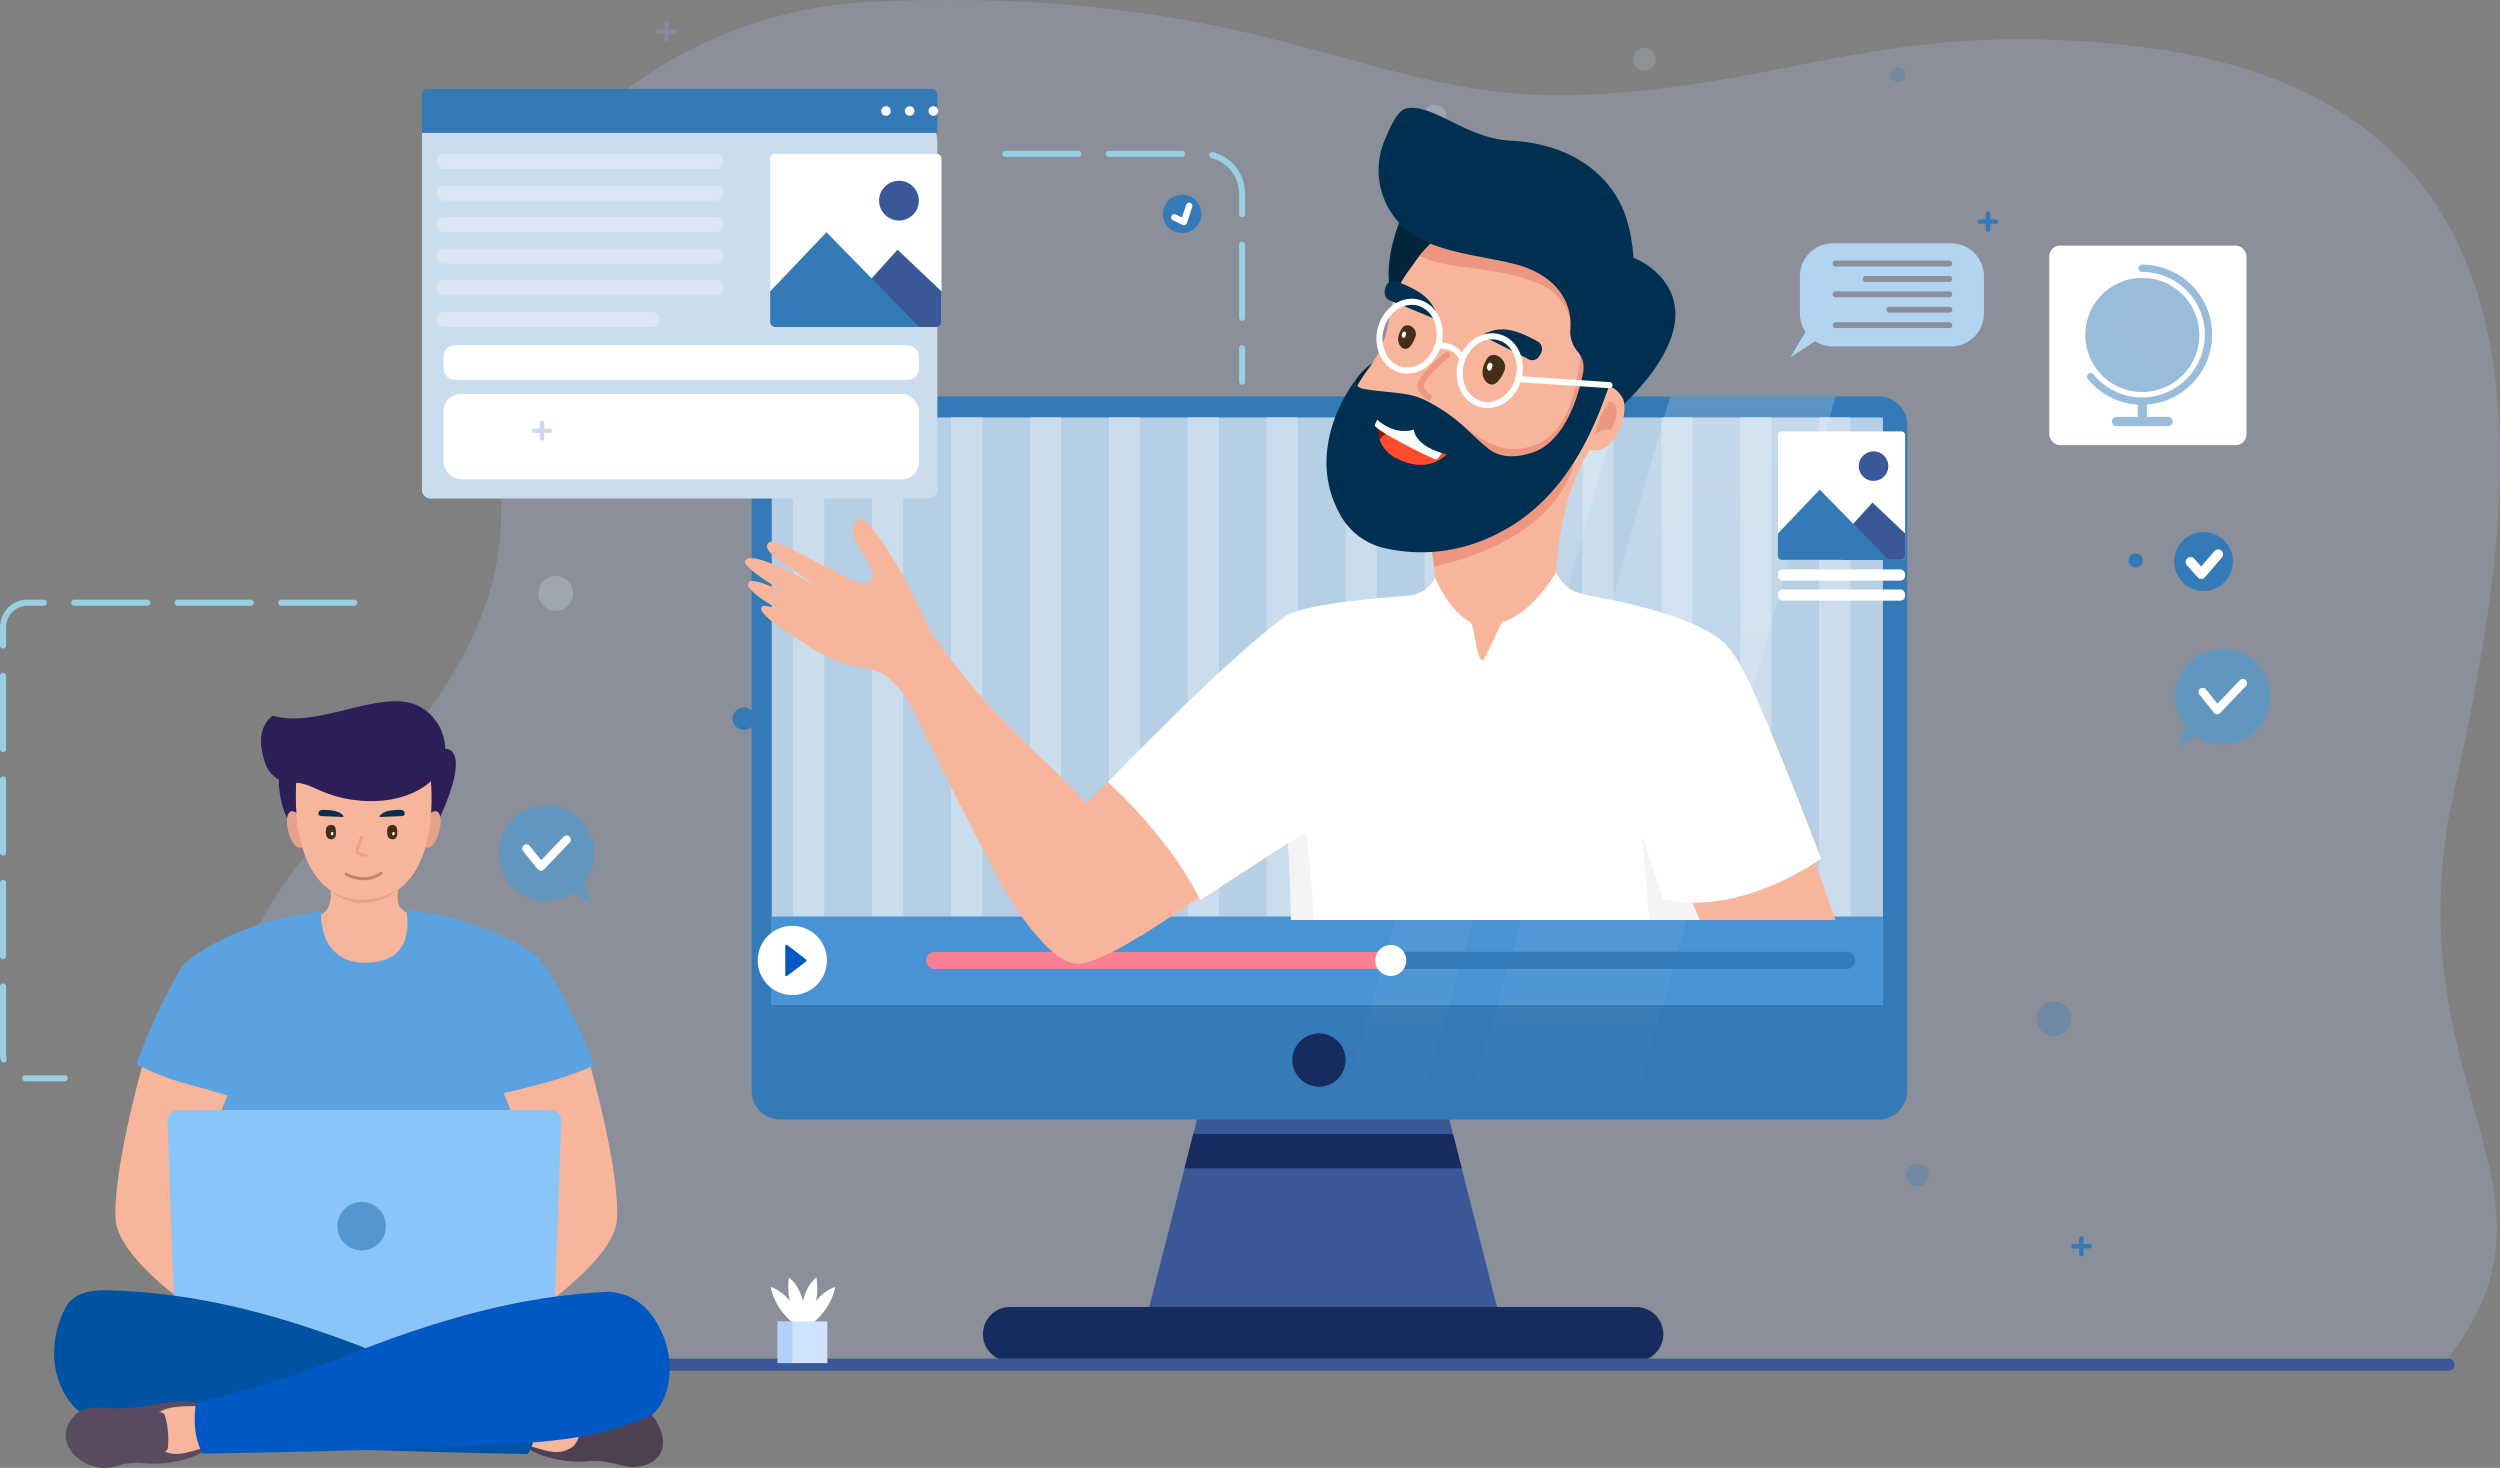 <svg xmlns="http://www.w3.org/2000/svg" xmlns:xlink="http://www.w3.org/1999/xlink" width="410.597" height="241.091" viewBox="0 0 410.597 241.091"><rect x="0" y="0" width="410.597" height="241.091" fill="#808080" stroke="none"/><defs><linearGradient id="a" x1="0.5" y1="-0.011" x2="0.5" y2="0.996" gradientUnits="objectBoundingBox"><stop offset="0" stop-color="#fff"/><stop offset="1" stop-color="#fff" stop-opacity="0"/></linearGradient></defs><g transform="translate(0.5)"><g transform="translate(0 0)"><path d="M83.8,271.479s-40.016-43.214,5.061-90.241c36.335-37.906,24.733-52.566,23.058-78.127C110.5,81.473,136.978,49.48,176.6,47.883c64.95-2.617,81.1,16.724,115.581,15.355s50.08-12.554,90.133-8.146c74.324,8.18,64.307,73.453,53.475,122.242s21.715,65.447-1.707,94.184" transform="translate(-33.19 -47.639)" fill="#b5d0ff" opacity="0.2"/><g transform="translate(160.936 175.348)"><path d="M381.794,398.727H323.629l6.318-24.839,1.432-5.633,2.78-10.908h37.105l2.78,10.908,1.432,5.633Z" transform="translate(-296.839 -357.347)" fill="#3a5897"/><path d="M380.317,382.247H334.788l1.432-5.633h42.665Z" transform="translate(-301.68 -365.705)" fill="#172b5e"/><path d="M383.586,435.711H280.778a4.467,4.467,0,0,1-4.467-4.467h0a4.467,4.467,0,0,1,4.467-4.467H383.586a4.467,4.467,0,0,1,4.467,4.467h0A4.467,4.467,0,0,1,383.586,435.711Z" transform="translate(-276.311 -387.467)" fill="#172b5e"/></g><path d="M397.184,167.343V276.681a4.714,4.714,0,0,1-4.712,4.712H212.1a4.71,4.71,0,0,1-4.712-4.712V167.343a4.709,4.709,0,0,1,4.712-4.712H392.472A4.714,4.714,0,0,1,397.184,167.343Z" transform="translate(-84.444 -97.526)" fill="#337ab7"/><rect width="182.505" height="96.384" transform="translate(126.246 68.564)" fill="#cbdded" opacity="0.86"/><g transform="translate(129.763 68.564)"><rect width="5.117" height="81.97" transform="translate(155.549 0)" fill="#cbdded"/><rect width="5.117" height="81.97" transform="translate(168.511 0)" fill="#cbdded"/><rect width="5.117" height="81.97" transform="translate(0 0)" fill="#cbdded"/><rect width="5.117" height="81.97" transform="translate(12.962 0)" fill="#cbdded"/><rect width="5.117" height="81.97" transform="translate(25.925 0)" fill="#cbdded"/><rect width="5.117" height="81.97" transform="translate(38.887 0)" fill="#cbdded"/><rect width="5.117" height="81.97" transform="translate(51.85 0)" fill="#cbdded"/><rect width="5.117" height="81.97" transform="translate(64.812 0)" fill="#cbdded"/><rect width="5.117" height="81.97" transform="translate(77.775 0)" fill="#cbdded"/><rect width="5.117" height="81.97" transform="translate(90.737 0)" fill="#cbdded"/><rect width="5.117" height="81.97" transform="translate(103.699 0)" fill="#cbdded"/><rect width="5.117" height="81.97" transform="translate(116.662 0)" fill="#cbdded"/><rect width="5.117" height="81.97" transform="translate(129.624 0)" fill="#cbdded"/><rect width="5.117" height="81.97" transform="translate(142.587 0)" fill="#cbdded"/></g><path d="M0,0H182.505V14.414H0Z" transform="translate(126.246 150.534)" fill="#4893d3"/><path d="M371.623,356.167h0a4.389,4.389,0,0,1-4.375-4.376h0a4.389,4.389,0,0,1,4.375-4.376h0A4.389,4.389,0,0,1,376,351.791h0A4.389,4.389,0,0,1,371.623,356.167Z" transform="translate(-155.488 -177.69)" fill="#172b5e"/><path d="M388.864,281.306h-12.82l33.715-118.675h12.82Z" transform="translate(-156.674 -97.526)" opacity="0.2" fill="url(#a)"/><path d="M434.735,281.306h-27.2l33.715-118.675h27.2Z" transform="translate(-167.457 -97.526)" opacity="0.2" fill="url(#a)"/><g transform="translate(151.601 155.193)"><path d="M407.685,326.572H257.953a1.415,1.415,0,1,1,0-2.831H407.685a1.415,1.415,0,1,1,0,2.831Z" transform="translate(-256.538 -322.613)" fill="#337ab7"/><path d="M332.821,323.746v2.831H257.955a1.415,1.415,0,1,1,0-2.831Z" transform="translate(-256.539 -322.615)" fill="#f98094"/><circle cx="2.548" cy="2.548" r="2.548" transform="translate(73.77 0)" fill="#fff"/></g><g transform="translate(122.791 150.902)"><circle cx="5.685" cy="5.685" r="5.685" transform="translate(0 11.067) rotate(-76.718)" fill="#fff"/><path d="M233.336,321.713l3.117,2.4a.188.188,0,0,1,0,.3l-3.117,2.4a.188.188,0,0,1-.3-.149v-4.8A.189.189,0,0,1,233.336,321.713Z" transform="translate(-227.354 -317.424)" fill="#0058c4"/></g><line x2="354.643" transform="translate(47.001 224.133)" stroke-width="2" stroke="#3a5897" stroke-linecap="round" stroke-linejoin="round" fill="none"/><path d="M4.484,0H78a6.647,6.647,0,0,1,6.647,6.647V63.669A1.432,1.432,0,0,1,83.212,65.1H1.432A1.432,1.432,0,0,1,0,63.669V4.484A4.484,4.484,0,0,1,4.484,0Z" transform="translate(68.805 16.779)" fill="#cbdded"/><rect width="78.071" height="14.016" rx="2.827" transform="translate(72.351 64.704)" fill="#fff"/><rect width="78.071" height="5.685" rx="1.801" transform="translate(72.351 56.701)" fill="#fff"/><g transform="translate(71.242 25.261)"><path d="M184.44,94.765H139.894a1.255,1.255,0,0,1-1.255-1.255h0a1.255,1.255,0,0,1,1.255-1.255H184.44a1.255,1.255,0,0,1,1.255,1.255h0A1.255,1.255,0,0,1,184.44,94.765Z" transform="translate(-138.639 -92.256)" fill="#fff" opacity="0.31"/><path d="M184.44,103.924H139.894a1.255,1.255,0,0,1-1.255-1.254h0a1.255,1.255,0,0,1,1.255-1.255H184.44a1.255,1.255,0,0,1,1.255,1.255h0A1.254,1.254,0,0,1,184.44,103.924Z" transform="translate(-138.639 -96.229)" fill="#fff" opacity="0.31"/><path d="M184.44,113.084H139.894a1.255,1.255,0,0,1-1.255-1.255h0a1.255,1.255,0,0,1,1.255-1.255H184.44a1.255,1.255,0,0,1,1.255,1.255h0A1.255,1.255,0,0,1,184.44,113.084Z" transform="translate(-138.639 -100.203)" fill="#fff" opacity="0.31"/><path d="M184.44,122.243H139.894a1.255,1.255,0,0,1-1.255-1.254h0a1.255,1.255,0,0,1,1.255-1.255H184.44a1.255,1.255,0,0,1,1.255,1.255h0A1.254,1.254,0,0,1,184.44,122.243Z" transform="translate(-138.639 -104.177)" fill="#fff" opacity="0.31"/><path d="M184.44,131.4H139.894a1.255,1.255,0,0,1-1.255-1.255h0a1.255,1.255,0,0,1,1.255-1.255H184.44a1.255,1.255,0,0,1,1.255,1.255h0A1.255,1.255,0,0,1,184.44,131.4Z" transform="translate(-138.639 -108.15)" fill="#fff" opacity="0.31"/><path d="M173.975,140.565H139.894a1.255,1.255,0,0,1-1.255-1.255h0a1.255,1.255,0,0,1,1.255-1.255h34.081a1.255,1.255,0,0,1,1.255,1.255h0A1.255,1.255,0,0,1,173.975,140.565Z" transform="translate(-138.639 -112.125)" fill="#fff" opacity="0.31"/></g><path d="M217.149,73.475H134.22a.858.858,0,0,0-.858.858v6.351h84.645V74.333A.858.858,0,0,0,217.149,73.475Z" transform="translate(-64.557 -58.847)" fill="#337ab7"/><g transform="translate(144.235 17.449)"><path d="M259.481,79.241a.782.782,0,1,1-.782-.782A.782.782,0,0,1,259.481,79.241Z" transform="translate(-257.917 -78.459)" fill="#fff"/><path d="M266.345,79.241a.782.782,0,1,1-.782-.782A.782.782,0,0,1,266.345,79.241Z" transform="translate(-260.895 -78.459)" fill="#fff"/><path d="M273.209,79.241a.782.782,0,1,1-.782-.782A.782.782,0,0,1,273.209,79.241Z" transform="translate(-263.873 -78.459)" fill="#fff"/></g><g transform="translate(125.986 25.263)"><path d="M255.573,93.07v26.808a.819.819,0,0,1-.82.819H228.234a.817.817,0,0,1-.81-.819V93.07a.815.815,0,0,1,.81-.81h26.519A.817.817,0,0,1,255.573,93.07Z" transform="translate(-227.424 -92.26)" fill="#fff"/><path d="M266.435,126.921v5.024a.819.819,0,0,1-.82.819H252.462l.559-5.843,6.191-6.847Z" transform="translate(-238.286 -104.326)" fill="#3a5897"/><path d="M251.89,130.566H228.234a.817.817,0,0,1-.81-.819v-5.024l9.257-9.716Z" transform="translate(-227.424 -102.128)" fill="#337ab7"/><path d="M265.564,103.346a3.264,3.264,0,1,1-3.263-3.263A3.264,3.264,0,0,1,265.564,103.346Z" transform="translate(-241.139 -95.654)" fill="#3a5897"/></g><path d="M496.918,136.931l4.035-2.645a5.373,5.373,0,0,0,2.9.852h19.438a5.4,5.4,0,0,0,5.4-5.4v-6.114a5.4,5.4,0,0,0-5.4-5.4H503.857a5.4,5.4,0,0,0-5.4,5.4v6.114a5.374,5.374,0,0,0,.929,3.028Zm6.923-5.273a.486.486,0,0,1,.485-.484h18.692a.484.484,0,1,1,0,.969H504.325A.486.486,0,0,1,503.841,131.658Zm19.176-2.042h-9.875a.484.484,0,1,1,0-.969h9.875a.484.484,0,1,1,0,.969ZM503.841,126.6a.486.486,0,0,1,.485-.485h18.692a.485.485,0,0,1,0,.969H504.325A.486.486,0,0,1,503.841,126.6Zm19.176-2.042H509.229a.485.485,0,0,1,0-.969h13.788a.485.485,0,0,1,0,.969Zm-19.176-3.011a.486.486,0,0,1,.485-.485h18.692a.485.485,0,0,1,0,.969H504.325A.486.486,0,0,1,503.841,121.551Z" transform="translate(-203.345 -78.259)" fill="#b3d4f1"/><g transform="translate(164.614 25.263)"><path d="M288.872,92.26h32.342a6.544,6.544,0,0,1,6.545,6.544V129.69" transform="translate(-288.872 -92.26)" fill="none" stroke="#9acee2" stroke-linecap="round" stroke-miterlimit="10" stroke-width="1" stroke-dasharray="12 5"/></g><g transform="translate(126.069 209.799)"><g transform="translate(0 0)"><path d="M460.024,329.524a10.44,10.44,0,0,1-4.57-6.514s3.537.733,5.311,6.514" transform="translate(-455.454 -321.416)" fill="#fff"/><path d="M465.575,329.524a10.44,10.44,0,0,0,4.57-6.514s-3.537.733-5.311,6.514" transform="translate(-459.523 -321.416)" fill="#fff"/><path d="M462.564,327.972a10.44,10.44,0,0,1-1.909-7.724s3.034,1.961,2.6,7.992" transform="translate(-457.646 -320.218)" fill="#fff"/><path d="M465.1,327.963a10.44,10.44,0,0,0,1.725-7.768s-2.987,2.033-2.41,8.052" transform="translate(-459.311 -320.195)" fill="#fff"/></g><g transform="translate(1.131 7.232)"><rect width="8.183" height="6.843" fill="#cfe3ff"/><rect width="2.434" height="6.843" fill="#94c1f7" opacity="0.5"/></g></g><g transform="translate(356.743 106.582)"><g transform="translate(0 0)" opacity="0.5"><g transform="translate(0.46 11.137)"><path d="M602.242,258.4l-3.7,1.974,1.851-4.811" transform="translate(-598.541 -255.558)" fill="#389fe5"/></g><path d="M613.374,243.71a7.823,7.823,0,1,1-7.823-7.822A7.823,7.823,0,0,1,613.374,243.71Z" transform="translate(-597.728 -235.888)" fill="#389fe5"/></g><path d="M605.729,247.267l2.374,2.954,4.212-4.417" transform="translate(-601.199 -240.189)" fill="none" stroke="#fff" stroke-linecap="round" stroke-linejoin="round" stroke-width="1.38"/></g><g transform="translate(81.44 132.291)"><g transform="translate(0 0)" opacity="0.5"><g transform="translate(11.484 11.137)"><path d="M176.371,303.805l3.7,1.974-1.851-4.811" transform="translate(-176.371 -300.968)" fill="#389fe5"/></g><path d="M156.087,289.12a7.823,7.823,0,1,0,7.823-7.823A7.822,7.822,0,0,0,156.087,289.12Z" transform="translate(-156.087 -281.297)" fill="#389fe5"/></g><path d="M164.088,292.676l2.374,2.954,4.212-4.417" transform="translate(-159.558 -285.599)" fill="none" stroke="#fff" stroke-linecap="round" stroke-linejoin="round" stroke-width="1.38"/></g><g transform="translate(336.07 40.339)"><rect width="32.389" height="32.782" rx="1.77" transform="translate(0 0)" fill="#fff"/><g transform="translate(5.923 3.123)" opacity="0.5"><path d="M590.382,137.639a9.275,9.275,0,0,1-2.635,6.508.024.024,0,0,1-.013.006,8.6,8.6,0,0,1-.8.739,8.749,8.749,0,0,1-1.334.909,8.427,8.427,0,0,1-1.151.543,9.143,9.143,0,0,1-2.845.628q-.284.02-.569.02a9.354,9.354,0,0,1-2.152-18.457l.085-.019a7.964,7.964,0,0,1,.909-.164,9.641,9.641,0,0,1,1.158-.072,9.35,9.35,0,0,1,8.234,4.918q.157.294.294.608A9.247,9.247,0,0,1,590.382,137.639Z" transform="translate(-571.677 -126.085)" fill="#337ab7"/><g transform="translate(0.782 2.196)"><path d="M583.981,146.1c.067.469-.5.747-.964.858-.271.067-.546.134-.82.191-.189.013-.38.019-.572.019a9.313,9.313,0,0,1-5.89-2.087,1.541,1.541,0,0,1-.025-.246,4.289,4.289,0,0,1,.2-1.057,4.741,4.741,0,0,0,.125-.893.454.454,0,0,0-.067-.316.678.678,0,0,0-.249-.137,1.213,1.213,0,0,1-.7-1.392c.454-1.118,2.052-.752,1-3.539-.226-.6.251-.752.213-.918-.089-.37-1.474-.269-1.851-.33a1.3,1.3,0,0,1-.7-.233,1.015,1.015,0,0,1-.243-.386,5.143,5.143,0,0,1-.373-1.573,9.363,9.363,0,0,1,6.5-5.371l.029.3q-.143,1.594-.2,3.188a1.625,1.625,0,0,1-.083.555.984.984,0,0,1-1.024.527.71.71,0,0,0-.447.012c-.214.125-.163.44-.195.686-.061.425-.437.718-.7,1.059s-.361.926.017,1.133c.1.051.217.077.271.169.073.127-.026.287-.15.37a1.5,1.5,0,0,0-.364.236c-.185.22-.051.571.16.766a6.736,6.736,0,0,1,.667.539c.23.281.281.683.533.942.613.632,1.874-.029,2.5.6.322.319.322.855.606,1.206a2.977,2.977,0,0,0,.689.517,2.224,2.224,0,0,1,.922,1.669c.041.7-.22,1.525.262,2.036C583.355,145.527,583.917,145.661,583.981,146.1Z" transform="translate(-573.058 -128.461)" fill="#337ab7" opacity="0.5" style="mix-blend-mode:screen;isolation:isolate"/><path d="M595.338,133.2a3.551,3.551,0,0,0-.469.038.273.273,0,0,0-.163.073.359.359,0,0,0-.045.271,1.046,1.046,0,0,1-.351.82.34.34,0,0,1-.159.086c-.175.032-.294-.172-.358-.341-.172-.447-.341-.9-.51-1.347a.832.832,0,0,0-.227-.37c-.207-.16-.523-.089-.743-.23-.268-.169-.4-.629-.708-.552-.249.061-.252.414-.173.657s.175.555-.019.721-.53,0-.69-.22-.284-.5-.539-.6c-.364-.138-.737.194-.938.529s-.38.734-.747.865a3.508,3.508,0,0,0-.549.143c-.345.192-.332.692-.211,1.07a1.577,1.577,0,0,1,.118,1.145.31.31,0,0,1-.153.163c-.156.057-.306-.087-.408-.214a14.34,14.34,0,0,1-1.468-2.313.918.918,0,0,1-.137-.511,1.735,1.735,0,0,1,.105-.326,6,6,0,0,0,.061-1.171c.083-.661.622-1.283.412-1.915a5.457,5.457,0,0,0-.357-.644.588.588,0,0,1,.035-.677,9.206,9.206,0,0,1,1.158-.074A9.345,9.345,0,0,1,595.338,133.2Z" transform="translate(-578.537 -128.282)" fill="#337ab7" opacity="0.5" style="mix-blend-mode:screen;isolation:isolate"/><path d="M600.251,141.869a9.358,9.358,0,0,1-1.8,5.521,0,0,0,0,1,0,0,.447.447,0,0,1-.026-.185,1.568,1.568,0,0,1,.125-.664c.067-.125.163-.233.233-.357a1.84,1.84,0,0,0,.105-1.063.87.87,0,0,0-.182-.542c-.086-.087-.2-.138-.29-.224-.2-.213-.14-.549-.092-.839s.016-.657-.252-.766a9.277,9.277,0,0,1-1.1,1.267.494.494,0,0,0-.622-.495.7.7,0,0,0-.44.753c-.271.007-.332-.379-.294-.648.064-.456.128-.913.189-1.369-.3-.127-.514.345-.83.415-.265.057-.513-.208-.542-.479a1.47,1.47,0,0,1,.214-.775c.14-.288.281-.571.421-.858a1.916,1.916,0,0,1,.756-.955,2.149,2.149,0,0,1,1.465.051,1.486,1.486,0,0,0,1.42-.182,1.513,1.513,0,0,0,.341-.8c.051-.249.125-.536.357-.638l.023,0A9.252,9.252,0,0,1,600.251,141.869Z" transform="translate(-582.328 -132.512)" fill="#337ab7" opacity="0.5" style="mix-blend-mode:screen;isolation:isolate"/></g><path d="M588.158,143.745q-.2.235-.412.451a.024.024,0,0,1-.013.006,8.594,8.594,0,0,1-.8.739,8.748,8.748,0,0,1-1.334.909,8.427,8.427,0,0,1-1.151.543,9.144,9.144,0,0,1-2.845.628q-.284.02-.569.02a9.354,9.354,0,0,1-2.152-18.457l.085-.019a7.961,7.961,0,0,1,.909-.164c.013,0,.033-.007.046-.007a9.087,9.087,0,0,0-2.178,3.035,8.987,8.987,0,0,0,8.228,12.59c.183,0,.366-.007.549-.02A8.541,8.541,0,0,0,588.158,143.745Z" transform="translate(-571.677 -126.135)" fill="#337ab7" opacity="0.3" style="mix-blend-mode:multiply;isolation:isolate"/><path d="M592.708,135.915A11.51,11.51,0,0,0,581.2,124.4a.6.6,0,1,0,0,1.2,10.307,10.307,0,1,1-7.977,16.835.6.6,0,0,0-.847-.084.6.6,0,0,0-.084.847,11.47,11.47,0,0,0,8.2,4.2v2.01h-3.48a.762.762,0,0,0,0,1.525h8.452a.762.762,0,1,0,0-1.525h-3.479v-2.026A11.518,11.518,0,0,0,592.708,135.915Z" transform="translate(-571.882 -124.403)" fill="#337ab7"/></g></g><g transform="translate(86.838 3.509)"><g transform="translate(103.657 28.465)"><path d="M310.243,106.285a3.153,3.153,0,1,1-3.978-2.014A3.153,3.153,0,0,1,310.243,106.285Z" transform="translate(-304.094 -104.113)" fill="#337ab7"/><path d="M307.416,109.249l1.555.757.879-2.643" transform="translate(-305.535 -105.523)" fill="none" stroke="#fff" stroke-linecap="round" stroke-linejoin="round" stroke-width="1.056"/></g><g transform="translate(269.751 83.893)"><path d="M607.085,207.189a4.821,4.821,0,1,1-4.454-5.163A4.821,4.821,0,0,1,607.085,207.189Z" transform="translate(-597.456 -202.013)" fill="#337ab7"/><path d="M602.2,209.692l1.758,1.975,2.78-3.227" transform="translate(-599.516 -204.801)" fill="#337ab7" stroke="#fff" stroke-linecap="round" stroke-linejoin="round" stroke-width="1.616"/></g><path d="M586.561,209.338a1.159,1.159,0,1,1-1.159-1.159A1.16,1.16,0,0,1,586.561,209.338Z" transform="translate(-321.973 -120.795)" fill="#337ab7"/><path d="M517.61,68.5a1.159,1.159,0,1,1-1.159-1.16A1.16,1.16,0,0,1,517.61,68.5Z" transform="translate(-292.06 -59.694)" fill="#337ab7" opacity="0.3"/><path d="M182.986,254.7a1.851,1.851,0,1,1-1.85-1.85A1.85,1.85,0,0,1,182.986,254.7Z" transform="translate(-146.292 -140.172)" fill="#337ab7"/><path d="M678.215,287.014a2.846,2.846,0,1,1-2.846-2.846A2.846,2.846,0,0,1,678.215,287.014Z" transform="translate(-425.381 -123.187)" fill="#337ab7" opacity="0.3"/><path d="M128.629,217.59a2.846,2.846,0,1,1-2.846-2.846A2.846,2.846,0,0,1,128.629,217.59Z" transform="translate(-121.847 -123.643)" fill="#cbdded" opacity="0.3"/><path d="M638.457,333.1a1.851,1.851,0,1,1-1.85-1.85A1.85,1.85,0,0,1,638.457,333.1Z" transform="translate(-408.997 -143.611)" fill="#337ab7" opacity="0.3"/><path d="M383.411,79.8a1.85,1.85,0,1,1-1.85-1.85A1.85,1.85,0,0,1,383.411,79.8Z" transform="translate(-233.241 -64.3)" fill="#cbdded" opacity="0.3"/><path d="M444.243,63.405a1.851,1.851,0,1,1-1.85-1.85A1.85,1.85,0,0,1,444.243,63.405Z" transform="translate(-259.632 -57.185)" fill="#cbdded" opacity="0.2"/><g transform="translate(0 65.553)"><g transform="translate(1.304)"><path d="M123.684,172.967a.369.369,0,0,1-.369-.37v-2.608a.37.37,0,0,1,.739,0V172.6A.37.37,0,0,1,123.684,172.967Z" transform="translate(-123.315 -169.62)" fill="#cbdded"/></g><g transform="translate(0 1.304)"><path d="M123.99,172.662h-2.609a.37.37,0,0,1,0-.739h2.609a.37.37,0,0,1,0,.739Z" transform="translate(-121.011 -171.923)" fill="#cbdded"/></g></g><g transform="translate(20.467 0)" opacity="0.3"><g transform="translate(1.304)"><path d="M159.834,57.185a.37.37,0,0,1-.37-.37V54.207a.37.37,0,0,1,.74,0v2.608A.37.37,0,0,1,159.834,57.185Z" transform="translate(-159.464 -53.837)" fill="#9999f1"/></g><g transform="translate(0 1.304)"><path d="M160.14,56.879h-2.609a.37.37,0,0,1,0-.739h2.609a.37.37,0,1,1,0,.739Z" transform="translate(-157.161 -56.14)" fill="#9999f1"/></g></g><g transform="translate(237.487 31.218)"><g transform="translate(1.304)"><path d="M543.144,112.324a.37.37,0,0,1-.37-.37v-2.608a.37.37,0,1,1,.739,0v2.608A.37.37,0,0,1,543.144,112.324Z" transform="translate(-542.774 -108.976)" fill="#337ab7"/></g><g transform="translate(0 1.304)"><path d="M543.449,112.018h-2.608a.37.37,0,0,1,0-.739h2.608a.37.37,0,0,1,0,.739Z" transform="translate(-540.471 -111.279)" fill="#337ab7"/></g></g><g transform="translate(252.834 199.492)"><g transform="translate(1.304)"><path d="M685.25,355.536a.37.37,0,0,1-.37-.37v-2.609a.37.37,0,0,1,.739,0v2.609A.37.37,0,0,1,685.25,355.536Z" transform="translate(-684.88 -352.188)" fill="#337ab7"/></g><g transform="translate(0 1.304)"><path d="M685.555,355.23h-2.608a.37.37,0,0,1,0-.739h2.608a.37.37,0,1,1,0,.739Z" transform="translate(-682.577 -354.491)" fill="#337ab7"/></g></g></g><g transform="translate(291.504 70.848)"><g transform="translate(0 0)"><path d="M515.813,173.374v19.894a.608.608,0,0,1-.608.609h-19.68a.607.607,0,0,1-.6-.609V173.374a.605.605,0,0,1,.6-.6H515.2A.606.606,0,0,1,515.813,173.374Z" transform="translate(-494.924 -172.773)" fill="#fff"/><path d="M523.873,198.494v3.728a.608.608,0,0,1-.608.609H513.5l.415-4.337,4.595-5.081Z" transform="translate(-502.984 -181.727)" fill="#3a5897"/><path d="M513.08,201.2H495.525a.607.607,0,0,1-.6-.609v-3.728l6.87-7.209Z" transform="translate(-494.924 -180.096)" fill="#337ab7"/><path d="M523.228,181a2.422,2.422,0,1,1-2.422-2.422A2.422,2.422,0,0,1,523.228,181Z" transform="translate(-505.102 -175.291)" fill="#3a5897"/></g><rect width="20.889" height="1.844" rx="0.791" transform="translate(0 22.671)" fill="#fff"/><rect width="20.889" height="1.844" rx="0.791" transform="translate(0 25.96)" fill="#fff"/></g><g transform="translate(121.849 17.714)"><path d="M289.581,262.909l-8.35-15.185-13.275,1.108-3.621,3.5c-.465-.572-.363-.442-.726-.874-2.8-3.324-9.357-8.851-14.554-14.539A132.475,132.475,0,0,1,238.735,224l-1.05.555c0-.592.007-.972.007-.972l-4.672-6.624-5.662-.39-4.2,5.418.216,2.9s.068,4.464,3.359,4.916a13.978,13.978,0,0,1,4.272,1.21,17.087,17.087,0,0,1,5.277,6.479c3.71,7.709,9.12,18.707,14.2,28.131a11.413,11.413,0,0,0,.582,1.011c1.767,2.985,7.244,11.615,11.721,12.022C268.2,279.143,289.581,262.909,289.581,262.909Z" transform="translate(-208.354 -138.072)" fill="#f7b59c"/><g transform="translate(95.517 0)"><path d="M383.049,154.281s1.783-2.822,4.236-3.495-2.691,6.043-2.691,6.043-1.385.65-1.544.542A20.078,20.078,0,0,1,383.049,154.281Z" transform="translate(-378.316 -109.514)" fill="#01263a"/><path d="M463,121.383s17.492,6.654-3.332,25.78l-3.134-1.011Z" transform="translate(-412.578 -96.779)" fill="#003051"/><path d="M385.844,195.1a33.561,33.561,0,0,0,19.5,12.5c19.374-.39,22.677-11.7,22.677-11.7L417.2,193.348s-.327-14.974,5.674-24.211c4.5.918,6.6-6.6,5.369-8.618-1.34-2.191-2.847-1.9-2.847-1.9-1.275,1.468-2.435,4.922-3.007,6.627l-26.993,14.795a16.859,16.859,0,0,1,.725,2.057,34.969,34.969,0,0,1,1.2,6.187,44.588,44.588,0,0,1,.234,5.621Zm34.618-26.592c.572-1.034,1.193-2.08,1.88-3.131-.24.728-.42,1.387-.551,1.924C421.029,167.981,420.478,168.489,420.462,168.507Z" transform="translate(-379.651 -112.927)" fill="#f7b59c"/><path d="M405.078,190.953a34.961,34.961,0,0,1,1.2,6.187c22.479-5.222,23.122-18.117,23.122-18.117l-11.539,4.963Z" transform="translate(-388.61 -121.785)" fill="#ed9780"/><path d="M396.053,107.183s-4.895,9.646-1.524,16l7.793-10.705" transform="translate(-383.145 -90.619)" fill="#01263a"/><path d="M380.2,157.249c5.18,8.67,24.165,8.471,33.071-3.95s10.36-26.67,5.906-35.431c-2.477-4.869-8.4-7.684-14.219-8.139a14.959,14.959,0,0,0-4.633.364,16.765,16.765,0,0,0-9.18,5.92c-.218.273-.421.546-.624.828l-1.368,1.913c-.179.248-.343.5-.507.762a16.94,16.94,0,0,0-1.977,4.4,16.77,16.77,0,0,0-.555,2.492,17.126,17.126,0,0,1-3.188,7.924C379.023,139.43,375.031,148.588,380.2,157.249Z" transform="translate(-375.877 -91.704)" fill="#f7b59c"/><path d="M402.833,116.326a21.83,21.83,0,0,0,6.034,1.663c4.53.578,13.66,1.537,16.723,5.067a9.126,9.126,0,0,1,2.044,4c.752,2.773-1.7-9.428-1.7-9.428L412.018,110.4A16.77,16.77,0,0,0,402.833,116.326Z" transform="translate(-387.565 -92.016)" fill="#ed9780"/><path d="M433.259,146.641s-.044,12.563-6.312,15.885-10.561-.774-13.423-2.943c-1.646-1.248-2.226,1.95-2.226,1.95s3.271,5.759,4.906,5.759,8.221-.1,8.721-.433,4.27-2.263,4.27-2.263,2.589-4.69,2.771-5.186,3.134-5.838,3-6.513-.091-5.1-.091-5.1Z" transform="translate(-391.508 -107.737)" fill="#ed9780"/><path d="M387.335,78.022c-1.478.3-2.815,3.52-3.418,4.961a12.628,12.628,0,0,0,1.244,12.544c4.269,6.27,13.491,6.283,20.372,8.16,6.116,1.669,9.164,5.847,8.763,10.608a5.021,5.021,0,0,0,1.137,3.581l.13.159a4.08,4.08,0,0,1,.835,3.347c-.718,3.765-2.962,11.486-8.48,13.213-4.769,1.492-6.726-.406-7.513-1.041-2.775-2.238-4.343-4.717-9.758-7.517-2.817-1.456-5.847-1.254-9.8-1.865-.735-.114-1.752-.216-1.865-1.477,0,0-8.622,10.722-2.59,21.867a11.116,11.116,0,0,0,6.982,5.577,27.077,27.077,0,0,0,18.616-2.112c12.809-6.138,17.034-20.148,18.737-24.553s6.132-16.272,2.829-27.2c-2.039-6.745-8.494-12.447-19.045-12.95C397.162,82.972,391.713,77.118,387.335,78.022Z" transform="translate(-374.252 -77.927)" fill="#003051"/><path d="M403.078,170.727a6.634,6.634,0,0,1-.545.866c-1.155,1.6-4.192,4.622-9.37,1.953a5.367,5.367,0,0,1-2.829-3.108,7.163,7.163,0,0,1,.387-4.812,40.109,40.109,0,0,0,4.529,2.634,22.105,22.105,0,0,0,7.533,2.444C402.882,170.715,402.98,170.722,403.078,170.727Z" transform="translate(-381.616 -115.973)" fill="#8d1612"/><path d="M403.158,172.237l-.137.485-.251.889c-1.155,1.6-4.192,4.622-9.37,1.953a5.367,5.367,0,0,1-2.829-3.108,6.587,6.587,0,0,1,4.268-2.178h3.478Z" transform="translate(-381.853 -117.992)" fill="#ff4c2f"/><path d="M390.515,165.626a9.8,9.8,0,0,0-1.453,2.459c-.005.849,9.539,5.6,10.05,5.634s1.4-1.913,1.4-1.913l-3.867-2.441" transform="translate(-381.15 -115.973)" fill="#fafff7"/><path d="M392.4,128.879a2.612,2.612,0,0,0-.249.8,1.472,1.472,0,0,0,.985,1.756c1.789.678,7.211,2.951,7.211,2.951.567.348.575-.3.4-.687-.712-1.581-1.427-3.547-6.563-5.391A1.291,1.291,0,0,0,392.4,128.879Z" transform="translate(-382.565 -99.727)" fill="#003051"/><path d="M432.045,145.837c-.213.544.006.059-.374.741a1.335,1.335,0,0,1-1.88.451c-1.695-.91-6.982-3.517-6.982-3.517-.628-.2-.191-.647.2-.78,1.573-.54,3.41-1.342,8.206,1.34A1.429,1.429,0,0,1,432.045,145.837Z" transform="translate(-396.722 -105.803)" fill="#003051"/><path d="M387.659,165.062s3.007,4.053,7.183,2.816c0,0,.04,3.314,7.057,4.4l.613-2.6s-4.516-2.552-4.813-2.359-4.589-1.215-5.407-1.378-3.611-2.474-3.611-2.474Z" transform="translate(-380.497 -115.039)" fill="#003051"/><path d="M459.2,163.175s-2.548,3.847-2.157,5.525c0,0,.1-.974,2.441-.959,0,0,1.515-2.238.753-3.905A.934.934,0,0,0,459.2,163.175Z" transform="translate(-412.796 -114.904)" fill="#ed9780"/><g transform="translate(25.618 40.576)"><path d="M422.911,150.277c-.8,1.382-1.135,2.889.174,3.986a1.2,1.2,0,0,0,1.509-.165,5.2,5.2,0,0,0,1.148-1.782c.894-1.8-1.81-3.8-2.831-2.04Z" transform="translate(-422.206 -149.594)" fill="#452e17"/><g transform="translate(0.739 1.289)"><path d="M423.775,152.069c-.21.363-.3.758.045,1.046a.315.315,0,0,0,.4-.044c.175-.177.129-.361.231-.567.235-.472-.4-.9-.673-.435Z" transform="translate(-423.589 -151.87)" fill="#fff"/></g></g><g transform="translate(11.758 35.715)"><path d="M396.865,141.552c-.661,1.072-.957,2.253.053,3.151a.948.948,0,0,0,1.2-.095,4.644,4.644,0,0,0,.912-1.544c.744-1.4-1.317-2.881-2.16-1.512Z" transform="translate(-396.262 -141.008)" fill="#452e17"/><g transform="translate(0.601 1.034)"><path d="M397.544,142.985c-.173.281-.251.591.014.826a.248.248,0,0,0,.314-.025c.142-.135.109-.281.195-.442.2-.367-.3-.718-.522-.36Z" transform="translate(-397.386 -142.835)" fill="#fff"/></g></g></g><path d="M226.013,215.808s-6.7-15.247-11.373-18.838c0,0-1.645.273-1.452,2.392s3.029,4.718,3.157,6.7-1.129,1.708-2.677,1.331-12.991-7.127-14.12-6.536c-1.151.6.031,1.863.837,2.546s6.914,4.755,6.914,4.755-11.006-6.4-11.829-4.175c-.534,1.443,9.7,7.011,9.7,7.011s-8.791-5.22-9.193-3.283c-.342,1.653,7.1,5.356,7.1,5.356s-4.6-2.553-4.949-1.432c-.439,1.421,5.954,5.1,7.807,6.383s6.367,3.336,8.156,3.286,3.112-.238,4.095.822" transform="translate(-195.449 -129.571)" fill="#f7b59c"/><path d="M400.538,255.33l3.7,14.5H337.091c.005-3.748-.187-8.221-.465-12.637l-14.445,9.376c-4.722-9.919-15.017-19.358-15.161-19.363,10.027-10.427,22.322-22.235,29.021-27.161,3.205-2.361,18.6-3.31,20.6-3.52a5.3,5.3,0,0,0,4.119-2.9S362.9,218.9,366.4,220.8c.951.413,1.036,6.4,2.222,6.364.353-.011,2.949-6.262,3.285-6.318,0,0,4.135-.742,8.7-8.034l.817,1.183a5.26,5.26,0,0,0,3.05,2.146,73.354,73.354,0,0,1,10.6,3.51c5.759,2.463,12.1,14.177,12.1,14.177l1.426,21.5-8.462-.408Z" transform="translate(-247.418 -136.445)" fill="#fff"/><path d="M470.512,281.4l1.6,18.184h8.28l-1.469-11.852Z" transform="translate(-323.571 -166.2)" fill="#f4f4f4"/><path d="M500.6,276.336l7.479,21.052h-22.3l-3.7-8.549" transform="translate(-328.961 -164.002)" fill="#f7b59c"/><path d="M455.607,219.6s17.093,2.62,22.2,8.014c2.547,2.688,4.635,7.84,7.833,15.57,5.231,12.644,7.7,19.531,7.7,19.531s-12.94,9.532-25.9,6.7l-6.352-19.392Z" transform="translate(-316.629 -139.388)" fill="#fff"/><path d="M5.582,9.814C8.721,9.752,11.31,7.5,11.366,4.8S8.923-.061,5.785,0,.057,2.31,0,5.02,2.444,9.876,5.582,9.814Z" transform="matrix(0.375, -0.927, 0.927, 0.375, 102.475, 40.925)" fill="none" stroke="#fff" stroke-width="1"/><path d="M5.582,9.814C8.721,9.752,11.31,7.5,11.366,4.8S8.923-.061,5.785,0,.057,2.31,0,5.02,2.444,9.876,5.582,9.814Z" transform="matrix(0.375, -0.927, 0.927, 0.375, 115.649, 46.593)" fill="none" stroke="#fff" stroke-width="1"/><path d="M408.473,146.861s2.915-.33,4.019,2.2" transform="translate(-294.674 -107.826)" fill="none" stroke="#fff" stroke-miterlimit="10" stroke-width="1"/><line x2="14.972" y2="0.999" transform="translate(127.022 44.546)" fill="none" stroke="#fff" stroke-linecap="round" stroke-miterlimit="10" stroke-width="1"/><path d="M366.569,302.484H362.9c.005-3.748-.187-8.221-.465-12.637l2.97-1.761S366.655,298.487,366.569,302.484Z" transform="translate(-273.232 -169.099)" fill="#f4f4f4"/><path d="M407.506,149.594s-3.9,3.2-4.322,4.869c-.249.986,1.314,2.078,1.314,2.078" transform="translate(-292.198 -109.018)" fill="none" stroke="#ed9780" stroke-linecap="round" stroke-miterlimit="10" stroke-width="1"/></g><path d="M606.794,186.678H553.106a4,4,0,0,0-4,4v70.111a4,4,0,0,0,4,4h6.127" transform="translate(-549.102 -87.685)" fill="none" stroke="#9acee2" stroke-linecap="round" stroke-miterlimit="10" stroke-width="1" stroke-dasharray="12 5"/></g><g transform="translate(8.388 115.174)"><path d="M208.545,345.815s2.718,9.478-7.475,9.474a8.308,8.308,0,0,1-3.7-.885c-3.762-1.812-4.639-8.132-4.639-8.132,3.185-.816,2.068-5.418,2.068-5.418l11.322.259s-.56,2.959.267,3.8C207.828,346.392,208.545,345.815,208.545,345.815Z" transform="translate(-149.514 -311.017)" fill="#f7b59c"/><path d="M190.328,346.013s-.638,8.405,7.275,8.405c7.158,0,7.245-5.568,6.716-8.635,8.174.729,17.113,4.03,21.68,7.777,5.416,7.007,9.175,17.724,9.175,17.724a42.9,42.9,0,0,1-5.081,1.952,21.07,21.07,0,0,0-4.633,2.019l-3.2,43.266h-50.07l-.854-43.291s-3.29-.788-5.951-1.66a17.083,17.083,0,0,1-5.351-2.525,90.5,90.5,0,0,1,7.539-16.161C172.171,350.63,180.776,347.128,190.328,346.013Z" transform="translate(-146.48 -311.475)" fill="#5ba2e0"/><path d="M160.563,374.175s-4.775,16.889-4.335,24.957,19.51,19.364,19.51,19.364l2.494-8.509s-7.921-3.373-9.1-9.535,5.477-21.615,5.477-21.615-2.939-.861-6.955-1.961A41.643,41.643,0,0,1,160.563,374.175Z" transform="translate(-146.125 -314.108)" fill="#f7b59c"/><path d="M240.411,374.175s4.776,16.889,4.336,24.957S225.236,418.5,225.236,418.5l-2.494-8.509s7.922-3.373,9.095-9.535-5.71-21.987-5.71-21.987,3.172-.714,7.188-1.814A57.08,57.08,0,0,0,240.411,374.175Z" transform="translate(-152.298 -314.108)" fill="#f7b59c"/><path d="M228.885,422.582h-61.87l-1.4-38.765a1.775,1.775,0,0,1,1.774-1.839h61.129a1.775,1.775,0,0,1,1.775,1.839Z" transform="translate(-146.998 -314.832)" fill="#8ac5f9"/><g transform="translate(0 96.732)"><path d="M229.841,436.342a6.027,6.027,0,0,1,4.38-1.638c1.986-.054,7.611,1.218,10.293,1.173s5.475-.632,7.014,1.659c2.613,3.886,1.484,7.39-2.916,7.917-2.392.287-4.369-1.294-8.171-.917-3.683.366-9.429-.865-11.1-3.5" transform="translate(-152.91 -416.456)" fill="#4c4051"/><path d="M223.8,434.515a28.588,28.588,0,0,0,4.935.953c1.969.106,6.386-.385,8.381.87,2.161,1.36,1.361,5.044-.009,5.913-2.212,1.4-4,.678-8.046-.6a25.279,25.279,0,0,0-8.8-.789" transform="translate(-152.069 -416.438)" fill="#f7b59c"/><path d="M222.855,441.5s-45.872-.827-58.093-2.436a57.766,57.766,0,0,1-13.988-3.429c-5.5-3.273-7.509-11.07-3.77-18.253,1.745-3.351,7.121-2.751,7.869-2.751.191,0,.29.011.29.011,14.87.581,28.422,4.379,43.738,10.5a176.839,176.839,0,0,0,25.148,8.054C224.856,439.053,222.855,441.5,222.855,441.5Z" transform="translate(-145.095 -414.59)" fill="#0052a3"/><path d="M242.771,438.68s-1.216-.677-1.62.053a10.7,10.7,0,0,0-.415,4.3c.38.857,2.162.55,2.162.55l1.454-3.922Z" transform="translate(-153.96 -416.798)" fill="#4c4051"/></g><g transform="translate(1.91 96.986)"><path d="M171.147,436.405a6.259,6.259,0,0,0-4.542-1.718c-2.064-.063-7.909,1.236-10.7,1.179s-5.527-.66-7.3,1.212c-3.349,3.526-.232,7.953,4.336,8.517,2.484.307,3.218-1.126,7.165-.72,3.824.394,9.8-.863,11.544-3.59" transform="translate(-147.2 -416.708)" fill="#594a5f"/><path d="M178,434.531a29.748,29.748,0,0,1-5.129.972c-2.046.1-6.632-.424-8.708.872-2.25,1.4-1.433,5.233-.014,6.142,2.293,1.466,4.152.72,8.36-.59a26.263,26.263,0,0,1,9.138-.787" transform="translate(-148.643 -416.694)" fill="#f7b59c"/><path d="M244.824,435.5l-.011.012a56.326,56.326,0,0,1-14.781,3.709c-12.233,1.564-58.117,2.224-58.117,2.224s-1.988-2.469-1.161-8.312a176.3,176.3,0,0,0,25.181-7.955c14.993-5.91,28.3-9.653,42.767-10.312,2.831.281,6.106,1.531,8.418,6.379C250.2,427.662,247.818,434.376,244.824,435.5Z" transform="translate(-149.366 -414.87)" fill="#0058c4"/><path d="M162.63,437.06s1.554-.858,2.067.074a13.64,13.64,0,0,1,.508,5.49c-.488,1.091-2.759.691-2.759.691l-1.836-5.008Z" transform="translate(-148.444 -416.895)" fill="#594a5f"/></g><path d="M215.428,316.573s4.249-.432-.569,10.575c-1.816,4.149-2.463,3.874-2.494,4.074a3.972,3.972,0,0,1-1.628-2.077c0-.7.07-6.145.14-6.424S215.428,316.573,215.428,316.573Z" transform="translate(-151.184 -308.764)" fill="#2c1e56"/><path d="M188.055,319.344s-3.289-.916-1.962,5.647a12.926,12.926,0,0,0,3.267,6.484,3.973,3.973,0,0,0,1.628-2.077c0-.7-.07-6.145-.14-6.424S188.055,319.344,188.055,319.344Z" transform="translate(-148.869 -309.018)" fill="#2c1e56"/><path d="M189.092,328.351s-1.4-1.348-1.788.449,1.067,6.461,2.921,4.664" transform="translate(-149.004 -309.812)" fill="#e5a18c"/><path d="M212.917,328.351s1.394-1.348,1.788.449-1.068,6.461-2.921,4.664" transform="translate(-151.282 -309.812)" fill="#e5a18c"/><path d="M200.447,342.049h-.109c-1.295.078-12.815.189-11.357-20.751h21.948S213.59,340.792,200.447,342.049Z" transform="translate(-149.154 -309.203)" fill="#f7b59c"/><path d="M207.352,308.325c4.132,1.225,6.8,6.45,4.761,10.584s-8.613,6.541-15.96,4.977c-4.325-.921-5.716-2.66-8.309-2.529a4.567,4.567,0,0,1-4.507-2.988c-.944-2.543-1.5-5.98,1.135-8.029C191.638,312.407,201.15,306.487,207.352,308.325Z" transform="translate(-148.57 -307.966)" fill="#2c1e56"/><path d="M204.345,402.583a3.981,3.981,0,1,1-3.982-3.981A3.981,3.981,0,0,1,204.345,402.583Z" transform="translate(-149.853 -316.375)" fill="#337ab7" opacity="0.61"/><path d="M195.2,342.266a9.192,9.192,0,0,0,1.641.8,9.6,9.6,0,0,0,3.854.636,11.157,11.157,0,0,0,2.089-.291,13.017,13.017,0,0,0,1.774-.543,13.467,13.467,0,0,0,1.668-.756,7.545,7.545,0,0,1-1.539,1.042,10.249,10.249,0,0,1-1.776.731,9.252,9.252,0,0,1-2.179.373,7.966,7.966,0,0,1-2.219-.218,8.128,8.128,0,0,1-1.8-.69A6.064,6.064,0,0,1,195.2,342.266Z" transform="translate(-149.743 -311.134)" fill="#eaa18b"/><g transform="translate(44.629 20.317)"><path d="M195.9,330.986c.084.748.15,1.634-.667,1.731a.86.86,0,0,1-.837-.474,2.694,2.694,0,0,1-.1-1.068c-.045-.944,1.5-1.145,1.6-.189Z" transform="translate(-194.287 -330.361)" fill="#452e17"/><g transform="translate(0.837 1.107)"><path d="M195.6,331.733c.038.193.015.381-.191.447a.162.162,0,0,1-.176-.086c-.052-.107,0-.18-.015-.288a.2.2,0,0,1,.382-.073Z" transform="translate(-195.21 -331.58)" fill="#fff"/></g></g><g transform="translate(54.699 20.317)"><path d="M207,330.986c.084.748.15,1.634-.667,1.731a.86.86,0,0,1-.837-.474,2.7,2.7,0,0,1-.1-1.068c-.045-.944,1.5-1.145,1.6-.189Z" transform="translate(-205.387 -330.361)" fill="#452e17"/><g transform="translate(0.837 1.107)"><path d="M206.7,331.733c.038.193.015.381-.191.447a.162.162,0,0,1-.176-.086c-.052-.107,0-.18-.015-.288a.2.2,0,0,1,.382-.073Z" transform="translate(-206.31 -331.58)" fill="#fff"/></g></g><path d="M208.082,327.979c.063.182.016.015.055.26s-.218.411-.553.417c-.833.017-3.372.133-3.372.133-.273.044-.232-.146-.129-.243.422-.394.87-.9,3.254-.919C207.671,327.625,208,327.731,208.082,327.979Z" transform="translate(-150.56 -309.79)" fill="#003051"/><path d="M192.989,327.979c-.063.182-.017.015-.055.26s.218.411.553.417c.833.017,3.372.133,3.372.133.273.044.232-.146.129-.243-.422-.394-.871-.9-3.254-.919C193.4,327.625,193.074,327.731,192.989,327.979Z" transform="translate(-149.532 -309.79)" fill="#003051"/><path d="M200.7,332.584s-.964,2.116-.661,2.532,1.438.435,1.438.435" transform="translate(-150.186 -310.25)" fill="none" stroke="#eaa18b" stroke-linecap="round" stroke-miterlimit="10" stroke-width="0.5"/><path d="M197.938,339.246s3.036,1.785,5.755-.142" transform="translate(-149.997 -310.855)" fill="none" stroke="#c9806f" stroke-linecap="round" stroke-miterlimit="10" stroke-width="0.5"/></g></g></svg>